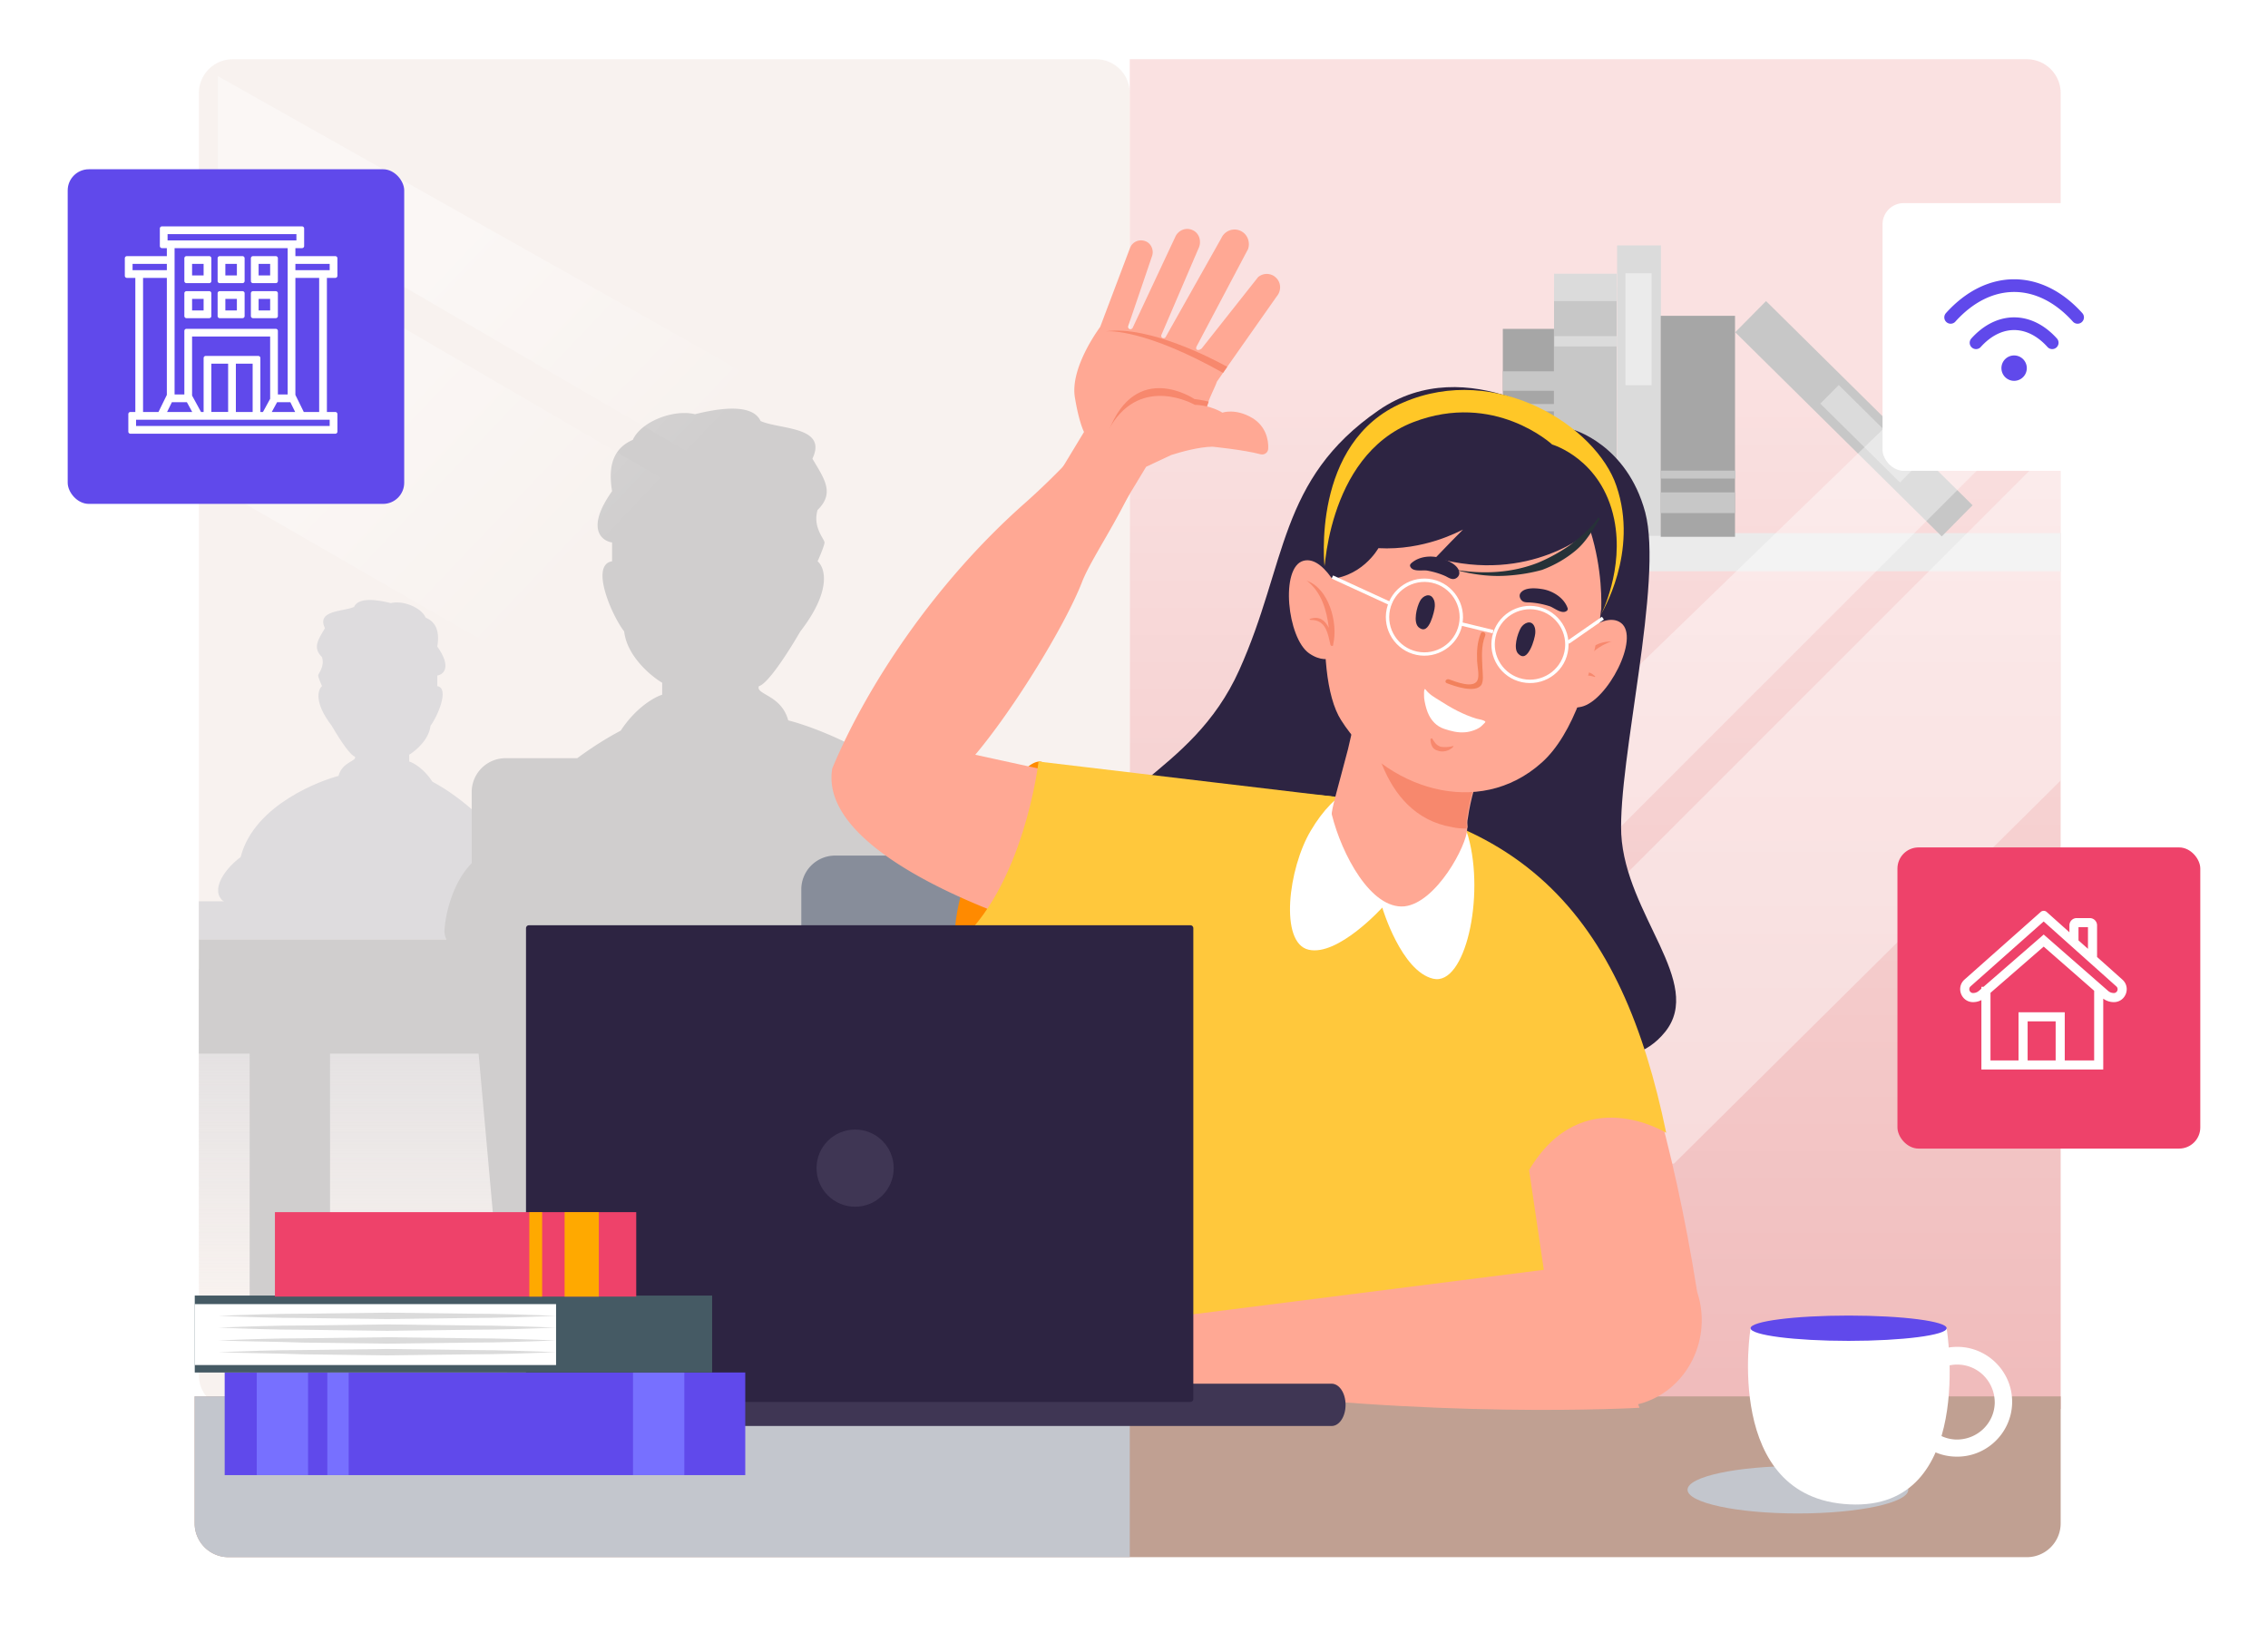 <svg xmlns="http://www.w3.org/2000/svg" fill="none" viewBox="0 0 536 386">
  <g filter="url(#a)">
    <rect width="440" height="354" x="47" y="14" fill="#fff" rx="8"/>
  </g>
  <path fill="url(#b)" d="M479 14H267v311a8 8 0 0 0 8 8h212V22a8 8 0 0 0-8-8Z"/>
  <path fill="#EBEBEB" d="M487 135H338v-9h149v9Z" style="mix-blend-mode:multiply"/>
  <path fill="#EBEBEB" d="M348.65 135.129h8.326v27.578h-8.326v-27.578Z"/>
  <path fill="#DBDBDB" d="M348.65 135.129h8.326v8.586h-8.326v-8.586Z"/>
  <g style="mix-blend-mode:multiply">
    <path fill="#C7C7C7" d="M367.267 126.703V67.856h14.819v58.847h-14.819Z"/>
    <path fill="#DBDBDB" d="M367.271 71.162v-6.475h14.82v6.475h-14.82Zm.078 10.714V79.43h14.819v2.446h-14.819Zm-.09 37.188v-6.474h16.69v6.474h-16.69Z"/>
    <path fill="#DBDBDB" d="M382.175 126.631V58h10.359v68.631h-10.359Z"/>
    <path fill="#EBEBEB" d="M384.146 91.044V64.57h6.186v26.474h-6.186Z"/>
    <path fill="#C7C7C7" d="m458.9 126.767-48.81-48.248 7.283-7.367 48.81 48.248-7.283 7.367Z"/>
    <path fill="#DBDBDB" d="m449.031 114.002-18.829-18.611 4.35-4.4 18.828 18.611-4.349 4.4Z"/>
    <path fill="#A6A6A6" d="M392.485 126.861V74.633h17.554v52.228h-17.554Z"/>
    <path fill="#C7C7C7" d="M392.488 121.251v-4.892h17.554v4.892h-17.554Zm.091-8.154v-1.87h17.554v1.87h-17.554Z"/>
    <path fill="#A6A6A6" d="M355.165 126.782V77.719h12.086v49.063h-12.086Z"/>
    <path fill="#C7C7C7" d="M355.107 121.518v-4.604h12.086v4.604h-12.086Zm.097-29.164V87.75h12.086v4.604h-12.086Zm.028 4.861v-1.727h12.086v1.727h-12.086Z"/>
  </g>
  <path fill="#fff" d="M395.615 275H379v-63.134l108-107.992v80.579L395.615 275ZM379 199.406v-34.06L483.677 64v30.736L379 199.406Z" opacity=".4" style="mix-blend-mode:screen"/>
  <path fill="#F2E7E1" fill-opacity=".5" d="M259 14H55a8 8 0 0 0-8 8v303a8 8 0 0 0 8 8h204a8 8 0 0 0 8-8V22a8 8 0 0 0-8-8Z"/>
  <g filter="url(#c)">
    <rect width="63.621" height="63.266" x="443.902" y="46" fill="#fff" rx="5"/>
  </g>
  <path stroke="#6049EB" stroke-linecap="round" stroke-linejoin="round" stroke-width="3" d="M461 75c9-10 21-10 30 0m-24 6c5.4-6 12.6-6 18 0m-9 7.5a1.5 1.5 0 1 0 0-3 1.5 1.5 0 0 0 0 3Z"/>
  <g filter="url(#d)">
    <rect width="71.574" height="71.174" x="447.426" y="198.266" fill="#EE426A" rx="5"/>
  </g>
  <path fill="#fff" fill-rule="evenodd" d="m465.211 232.533 17.774-15.771 17.668 15.79c1.128 1.007.415 2.875-1.097 2.875a2.797 2.797 0 0 1-1.841-.692l-14.727-12.887-13.946 12.117h-.03v.026l-.86.747a2.809 2.809 0 0 1-1.842.689c-1.523 0-2.238-1.883-1.099-2.894Zm3.801 2.319-.434.377a3.457 3.457 0 0 1-2.268.848c-2.121 0-3.116-2.622-1.53-4.03l17.992-15.964a.323.323 0 0 1 .464.033l6.576 5.876v-3.302c0-.538.437-.975.975-.975h3.088c.538 0 .975.437.975.975v7.804l6.237 5.573c1.572 1.405.578 4.01-1.531 4.01a3.443 3.443 0 0 1-2.269-.853l-.976-.854v17.631h-27.299v-17.149Zm.65-.565v17.064h8.126v-11.376h9.424v11.376h8.449v-17.55l-12.675-11.09-13.324 11.576Zm24.538-8.374v-7.223a.326.326 0 0 0-.325-.325h-3.088a.326.326 0 0 0-.325.325v3.883l3.738 3.34Zm-15.762 14.712h8.124v10.725h-8.124v-10.725Z" clip-rule="evenodd"/>
  <path fill="#fff" d="m482.985 216.762.499-.559-.498-.445-.499.443.498.561Zm-17.774 15.771.498.561-.498-.561Zm35.442.019.5-.56-.5.56Zm-2.938 2.183.494-.564-.494.564Zm-14.727-12.887.493-.564-.492-.431-.493.429.492.566Zm-13.946 12.117v.75h.281l.211-.184-.492-.566Zm-.03 0v-.75h-.75v.75h.75Zm0 .026.492.566.258-.225v-.341h-.75Zm-.86.747.492.567-.492-.567Zm.86.114h.75v-1.646l-1.241 1.079.491.567Zm-.434.377-.492-.566.492.566Zm-3.798-3.182.498.561-.498-.561Zm17.992-15.964-.498-.561.498.561Zm.464.033-.57.486.033.039.037.034.5-.559Zm6.576 5.876-.499.559 1.249 1.117v-1.676h-.75Zm5.038 4.502h-.75v.335l.25.224.5-.559Zm6.237 5.573.499-.559-.499.559Zm-3.8 3.157-.494.565.494-.565Zm-.976-.854.494-.564-1.244-1.089v1.653h.75Zm0 17.631v.75h.75v-.75h-.75Zm-27.299 0h-.75v.75h.75v-.75Zm.65-17.714-.491-.566-.259.224v.342h.75Zm0 17.064h-.75v.75h.75v-.75Zm8.126 0v.75h.75v-.75h-.75Zm0-11.376v-.75h-.75v.75h.75Zm9.424 0h.75v-.75h-.75v.75Zm0 11.376h-.75v.75h.75v-.75Zm8.449 0v.75h.75v-.75h-.75Zm0-17.55h.75v-.34l-.256-.224-.494.564Zm-12.675-11.09.494-.565-.492-.43-.494.429.492.566Zm11.214 3.202-.5.559 1.25 1.117v-1.676h-.75Zm-3.738-3.34h-.75v.336l.251.223.499-.559Zm-3.9 18.052h.75v-.75h-.75v.75Zm-8.124 0v-.75h-.75v.75h.75Zm8.124 10.725v.75h.75v-.75h-.75Zm-8.124 0h-.75v.75h.75v-.75Zm4.049-35.149-17.773 15.771.995 1.122 17.773-15.771-.995-1.122Zm18.666 15.791-17.669-15.789-.999 1.119 17.669 15.789.999-1.119Zm-1.597 4.185c2.201 0 3.238-2.718 1.597-4.185l-.999 1.119c.614.549.226 1.566-.598 1.566v1.5Zm-2.335-.877a3.55 3.55 0 0 0 2.335.877v-1.5c-.495 0-.974-.18-1.347-.506l-.988 1.129Zm-14.727-12.887 14.727 12.887.988-1.129-14.728-12.887-.987 1.129Zm-12.96 12.118 13.945-12.116-.983-1.133-13.945 12.116.983 1.133Zm-.522.184h.03v-1.5h-.03v1.5Zm.75-.724v-.026h-1.5v.026h1.5Zm-1.118 1.314.86-.748-.983-1.133-.861.748.984 1.133Zm-2.334.872c.858 0 1.686-.31 2.334-.872l-.984-1.133a2.057 2.057 0 0 1-1.35.505v1.5Zm-1.596-4.205c-1.656 1.469-.617 4.205 1.596 4.205v-1.5c-.833 0-1.224-1.03-.601-1.583l-.995-1.122Zm3.807 2.313-.435.378.984 1.132.434-.377-.983-1.133Zm-.435.378a2.708 2.708 0 0 1-1.776.664v1.5a4.21 4.21 0 0 0 2.76-1.032l-.984-1.132Zm-1.776.664c-1.431 0-2.103-1.769-1.032-2.719l-.996-1.122c-2.102 1.865-.783 5.341 2.028 5.341v-1.5Zm-1.032-2.719 17.991-15.964-.995-1.122-17.992 15.964.996 1.122Zm17.991-15.964a.425.425 0 0 1-.603-.042l1.141-.973a1.074 1.074 0 0 0-1.533-.107l.995 1.122Zm-.533.031 6.577 5.876.999-1.118-6.576-5.877-1 1.119Zm6.326 2.015v3.302h1.5v-3.302h-1.5Zm1.725-1.725c-.952 0-1.725.773-1.725 1.725h1.5c0-.124.101-.225.225-.225v-1.5Zm3.088 0h-3.088v1.5h3.088v-1.5Zm1.725 1.725c0-.952-.773-1.725-1.725-1.725v1.5c.124 0 .225.101.225.225h1.5Zm0 7.804v-7.804h-1.5v7.804h1.5Zm-1.25.559 6.237 5.573.999-1.118-6.237-5.574-.999 1.119Zm6.237 5.573c1.059.947.389 2.701-1.031 2.701v1.5c2.798 0 4.116-3.455 2.03-5.319l-.999 1.118Zm-1.031 2.701a2.694 2.694 0 0 1-1.775-.667l-.988 1.129a4.198 4.198 0 0 0 2.763 1.038v-1.5Zm-1.775-.667-.976-.854-.988 1.129.976.854.988-1.129Zm-2.22-.29v17.631h1.5V234.37h-1.5Zm.75 16.881h-27.299v1.5h27.299v-1.5Zm-26.549.75v-17.149h-1.5v17.149h1.5Zm-.85-17.714v17.064h1.5v-17.064h-1.5Zm.75 17.814h8.126v-1.5h-8.126v1.5Zm8.876-.75v-11.376h-1.5v11.376h1.5Zm-.75-10.626h9.424v-1.5h-9.424v1.5Zm8.674-.75v11.376h1.5v-11.376h-1.5Zm.75 12.126h8.449v-1.5h-8.449v1.5Zm9.199-.75v-17.55h-1.5v17.55h1.5Zm-.256-18.114-12.675-11.091-.988 1.129 12.675 11.091.988-1.129Zm-13.661-11.092-13.323 11.576.983 1.132 13.324-11.576-.984-1.132Zm10.956-3.455v7.223h1.5v-7.223h-1.5Zm.425.425a.425.425 0 0 1-.425-.425h1.5c0-.594-.482-1.075-1.075-1.075v1.5Zm-3.088 0h3.088v-1.5h-3.088v1.5Zm.425-.425c0 .235-.19.425-.425.425v-1.5c-.593 0-1.075.481-1.075 1.075h1.5Zm0 3.883v-3.883h-1.5v3.883h1.5Zm-1.249.559 3.737 3.34.999-1.118-3.737-3.34-.999 1.118Zm-3.401 16.743h-8.124v1.5h8.124v-1.5Zm.75 11.475v-10.725h-1.5v10.725h1.5Zm-8.874.75h8.124v-1.5h-8.124v1.5Zm-.75-11.475v10.725h1.5v-10.725h-1.5Z"/>
  <path fill="#C0A092" d="M487 330H46v30a8 8 0 0 0 8 8h425a8 8 0 0 0 8-8v-30Z"/>
  <path fill="#C3C6CD" d="M267 330H46v30a8 8 0 0 0 8 8h213v-38Z"/>
  <path fill="#DEDCDE" d="M144 213H47v9h97v-9Z"/>
  <path fill="url(#e)" d="M144 229H47v77h97v-77Z"/>
  <path fill="#DEDCDE" d="M120.748 201.404c3.48 2.374 4.656 7.531 4.808 9.813.687 6.847-24.269 5.021-27.703 4.564-2.06 1.598-5.495 1.141-7.784 0-3.435 2.967-6.411-.913-10.074-1.597-12.364 2.054-21.98 1.369-26.33-.685-4.35-2.054-1.373-7.531 3.206-10.954 3.205-12.551 19.46-18.256 23.124-19.169.916-3.423 4.35-3.423 3.892-4.564-.916-.229-2.976-2.967-5.495-7.303-4.213-5.477-3.282-8.519-2.29-9.356-.305-.685-.915-2.146-.915-2.51 0-.457 1.602-2.055.916-4.337-2.29-2.282-.916-4.107.686-6.846-2.06-4.336 4.35-3.879 6.869-5.02 1.145-2.511 5.953-1.598 8.7-.913 2.748-.685 7.098.913 8.243 3.423 2.06.913 3.434 2.739 2.747 6.846 3.48 4.93 1.45 6.618 0 6.847v2.51c2.976.456 0 7.302-1.603 9.356-.366 3.287-3.51 5.934-5.037 6.847v1.597c.993.304 3.48 1.689 5.495 4.792 7.327 3.88 14.653 10.954 18.545 16.659Z"/>
  <path fill="#D0CECE" fill-rule="evenodd" d="M136.421 179.18h-16.943a8 8 0 0 0-8 8v16.81c-4.546 4.622-6.175 12.042-6.413 15.574-.09.893.067 1.703.439 2.436H47v27h12v95h19v-95h35.109l8.301 92.652 18.924-1.695L132.185 249H159v-19.615c3.148.381 6.669-.42 9.326-1.736 4.079 3.502 7.796 1.619 11.754-.386 1.982-1.005 4.025-2.039 6.203-2.444 22.04 3.638 39.181 2.426 46.936-1.213 7.754-3.638 2.449-13.34-5.714-19.404-5.714-22.234-34.691-32.34-41.222-33.957-.96-3.569-3.476-5.037-5.218-6.053-1.217-.711-2.056-1.2-1.72-2.032 1.633-.404 5.306-5.255 9.795-12.935 7.51-9.702 5.85-15.092 4.082-16.575.544-1.213 1.632-3.8 1.632-4.447 0-.214-.2-.57-.473-1.053-.754-1.34-2.059-3.657-1.159-6.628 3.78-3.744 1.958-6.795-.602-11.08-.204-.341-.412-.69-.623-1.047 2.689-5.622-2.712-6.696-7.562-7.66-1.776-.354-3.478-.692-4.682-1.234-2.04-4.447-10.611-2.83-15.509-1.616-4.897-1.213-12.652 1.617-14.693 6.063-3.673 1.617-6.122 4.851-4.897 12.128-6.204 8.732-2.585 11.723 0 12.127v4.447c-5.306.809 0 12.936 2.857 16.575.653 5.821 6.258 10.51 8.979 12.127v2.83c-1.769.539-6.204 2.991-9.796 8.489-3.462 1.822-6.924 4.042-10.273 6.509Z" clip-rule="evenodd"/>
  <path fill="#878D9A" d="M336.771 202.195H197.374a8 8 0 0 0-8 8v65.61a8 8 0 0 0 8 8h139.397a8 8 0 0 0 8-8v-65.61a8 8 0 0 0-8-8Z"/>
  <g opacity=".4" style="mix-blend-mode:screen">
    <path fill="url(#f)" d="M170.538 184H193v-49.669L47 49.371v63.393L170.538 184Z"/>
    <path fill="url(#g)" d="M193 124.528V97.732L51.492 18v24.181L193 124.528Z"/>
  </g>
  <path fill="#2D2442" d="M371.667 101.507s-24.703-19.128-45.858-4.544c-23.768 16.388-21.584 36.189-32.935 61.388-11.399 25.407-35.283 28.175-37.244 47.888-1.912 19.505 22.82 24.389 22.82 24.389s-2.383 22.465 17.173 30.747c19.508 8.49 35.313-3.833 35.313-3.833s12.135 13.789 26.37 10.089c11.657-2.985 14.062-20.84 14.062-20.84s13.235 8.125 22.172-2.947c9.29-11.648-9.354-27.611-10.387-46.705-.748-17.494 9.965-59.723 5.662-76.072-4.352-16.141-17.148-19.56-17.148-19.56Z"/>
  <path fill="#FF8A00" d="M242.844 206c-5.331 12.596-12.241 21.531-15.498 19.917-3.258-1.615-1.678-13.243 3.652-25.839 5.331-12.596 12.241-21.532 15.499-19.917 3.257 1.615 1.678 13.135-3.653 25.839Z"/>
  <path fill="#FFA894" d="M255.697 137.599c2.425-6.323 10.58-17.228 15.009-29.875-3.902-.949-7.804-1.897-11.706-3.056a46.498 46.498 0 0 0-2.004-.633c-3.691 4.216-8.859 9.591-14.659 14.755-21.514 18.971-37.601 43.485-45.647 62.815-3.796 22.449 52.032 38.604 52.032 38.604 17.085-27.297 23.604-32.722 23.604-32.722l-41.841-9.119c9.386-11.172 21.31-30.756 25.212-40.769Z"/>
  <g clip-path="url(#h)">
    <path fill="#FFA894" d="m278.951 102.435-14.103 10.187-10.029 7.219-6.863-4.151 8.23-13.608s-1.192-2.226-2.171-8.25c-.949-6.07 3.994-13.813 6-16.592l7.044-18.644c.544-1.438 2.156-2.165 3.635-1.597 1.384.51 2.073 2.17 1.557 3.56l-5.616 16.497c-.097.268.054.556.293.7.315.125.603-.028.747-.267L277.76 55.97c.707-1.6 2.567-2.308 4.084-1.587 1.546.673 2.118 2.525 1.516 4.058l-8.893 20.732a.608.608 0 0 0 .149.614c.257.221.688.155.862-.133l13.166-23.383c.794-1.745 2.807-2.49 4.496-1.731 1.641.73 2.386 2.62 1.821 4.308l-12.188 23.059c-.35.9.539 1.046 1.241.423l13.3-16.824a3.159 3.159 0 0 1 3.703-.312c.239.144.4.307.61.499 1.179 1.171 1.196 3.08.089 4.373l-11.682 16.625-.993 1.427-1.447 2.07c-.4 1.198-1.192 2.617-1.989 4.687-.389 1.074-.817 2.32-1.16 3.748-.647 2.685-3.102 3.622-5.494 3.811Z"/>
    <path fill="#F7886D" d="m278.951 102.435-14.102 10.187c-3.202-2.133-4.828-5.472-2.875-10.638 6.491-17.082 20.325-7.668 20.325-7.668.746.058 2.15.319 3.354.589-.389 1.073-.817 2.32-1.16 3.748-.695 2.656-3.149 3.593-5.542 3.782Z"/>
    <path fill="#FFA894" d="M299.716 106.095c.127-2.148-.581-5.39-3.726-7.293-3.956-2.392-7.1-1.284-7.1-1.284s-2.706-1.767-6.504-1.839c0 0-12.488-7.225-19.878 4.993l-10.548 17.441 10.39 6.284 8.519-14.087 5.909-2.775c2.339-.745 6.488-1.9 9.721-1.973 0 0 7.495.737 11.411 1.796.908.222 1.734-.391 1.806-1.263Z"/>
    <path fill="#F7886D" d="m290.034 86.69-.993 1.428c-18.22-10.234-26.755-9.899-27.712-9.823 10.378-1.446 26.026 6.906 28.705 8.395Z"/>
  </g>
  <path fill="#FFC83C" d="m314.703 188.201-69.259-8.228s-3.463 30.066-19.788 43.464l9.795 19.834 79.252-55.07Z"/>
  <path fill="#2D2442" d="M357.289 129.014c6.873 0 12.444-5.568 12.444-12.437 0-6.868-5.571-12.436-12.444-12.436-6.873 0-12.444 5.568-12.444 12.436 0 6.869 5.571 12.437 12.444 12.437Zm-18.456-.952c.106-.316 3.586-3.689 6.011-2.424 2.426 1.265 8.965 11.172 6.855 13.701-2.214 2.53-13.604-8.22-12.866-11.277Zm2.004 10.648c-.844 1.476-2.215 2.213-3.164 1.687-.844-.527-.949-2.108 0-3.584.844-1.475 2.215-2.213 3.164-1.686.843.527.843 2.108 0 3.583Zm28.263 24.875c-.21 0-.421 0-.632-.105-.844-.211-1.266-.843-1.266-1.897 0-1.792 1.055-2.213 2.109-2.635.95-.316 1.899-.738 2.637-2.108.422-.738.422-1.37.211-2.002-.527-1.476-2.531-2.424-2.531-2.424l.211-.527c.105 0 2.32.948 2.847 2.74.316.843.211 1.581-.316 2.424-.844 1.476-2.004 2.003-2.953 2.319-1.055.421-1.688.632-1.688 2.108 0 .737.317 1.159.844 1.264 1.371.317 3.902-.948 4.957-2.951 1.476-2.74 1.054-5.375 1.054-5.375l.528-.105c0 .105.527 2.845-1.055 5.796-.844 2.003-3.164 3.478-4.957 3.478Z"/>
  <path fill="#9C6752" d="M317.742 188.77s-11.074-.527-14.132 4.427c-3.058 4.953 3.797 26.559 29.002 28.456 25.099 1.897 31.321-10.434 24.677-18.549-5.589-6.851-39.547-14.334-39.547-14.334Z"/>
  <path fill="#FFA894" d="M379.595 228.119c7.176 13.867 15.809 41.201 21.498 77.194 3.623 10.885-2.132 22.739-12.648 26.169-9.521 3.056-18.971-1.864-22.879-11.407l-32.755-79.114c-4.334-10.587-10.374-30.852 0-34.729 8.81-3.355 42.308 13.164 46.784 21.887Z"/>
  <path fill="#FFC83C" d="M218.081 288.056c1.16-16.337 5.062-32.462 11.811-47.428 10.546-23.292 30.162-52.802 66.546-53.224 63.909-.632 87.005 30.354 97.34 80.31 0 0-19.857-12.365-32.406 8.819l6.973 47.205-152.901 5 2.637-40.682Z"/>
  <path fill="#FFA894" d="M274.522 311.539s-29.448-17.041-43.499 15.845h49.553l-6.054-15.845Z"/>
  <path fill="#FFA894" d="M387.456 332.694s-49.703 2.915-106.879-5.307l-6.054-15.845 100.825-12.78 12.108 33.932Z"/>
  <path fill="#2D2442" d="m365.355 166.16-10.952 15.971 4.075-19.26 6.877 3.289Z"/>
  <path fill="#804B3B" d="M327.842 148.627c1.381-3.234 2.289-6.693 2.46-10.34.281-4.919.369-9.434-5.057-10.041-10.853-1.214-10.047 16.156-3.202 21.418 1.999 1.536 4.899 1.018 5.799-1.037Z"/>
  <path fill="#3F3654" d="M127.308 337h187.384c1.838 0 3.308-2.222 3.308-5s-1.47-5-3.308-5H127.308c-1.838 0-3.308 2.222-3.308 5s1.47 5 3.308 5Z"/>
  <path fill="#2D2442" d="M124.941 331.313h156.45c.314 0 .629-.318.629-.636V219.301c0-.319-.315-.637-.629-.637h-156.45c-.315 0-.629.318-.629.637v111.376c.104.318.314.636.629.636Z"/>
  <circle cx="202.092" cy="276.061" r="9.119" fill="#3F3654"/>
  <path fill="#C3C6CD" d="M424.903 357.668c-14.406 0-26.085-2.51-26.085-5.605 0-3.096 11.679-5.606 26.085-5.606s26.084 2.51 26.084 5.606c0 3.095-11.678 5.605-26.084 5.605Z" style="mix-blend-mode:multiply"/>
  <path fill="#fff" d="M413.716 313.891s-6.577 40.21 23.394 41.63c29.971 1.495 22.946-41.63 22.946-41.63h-46.34Z"/>
  <path fill="#fff" d="M462.149 344.238c7.175.225 13.155-5.456 13.379-12.556.224-7.175-5.456-13.154-12.557-13.379-7.175-.224-13.154 5.456-13.378 12.557-.225 7.175 5.381 13.229 12.556 13.378Zm.673-21.749c4.858.149 8.67 4.185 8.595 9.118-.149 4.858-4.185 8.67-9.118 8.595-4.859-.149-8.67-4.185-8.596-9.118a8.854 8.854 0 0 1 9.119-8.595Z"/>
  <path fill="#6049EB" d="M413.716 313.892c0 1.644 10.389 2.99 23.17 2.99 12.781 0 23.17-1.346 23.17-2.99 0-1.644-10.389-2.99-23.17-2.99-12.781 0-23.17 1.346-23.17 2.99Z"/>
  <path fill="#fff" d="M332.509 184.795c-9.407-2.191-17.033 1.854-22.734 11.521-5.307 8.897-7.468 26.504-.515 28.124 6.954 1.62 17.412-9.958 17.412-9.958s4.47 15.055 12.037 16.818c7.567 1.762 12.269-19.349 8.269-33.648-3.174-10.441-8.538-11.475-14.469-12.857Z"/>
  <path fill="#FFA894" d="M331.913 214.195c-7.934.739-14.817-12.291-17.158-21.676-.266-.709 1.715-7.362 3.825-15.495 1.143-4.908 2.429-10.429 3.211-15.637l31.121 12.639s-4.775 10.314-6.005 19.299c-.19.818-.129 1.479-.067 2.14l-.096.409c-.039 3.872-7.307 17.486-14.831 18.321Z"/>
  <path fill="#F7886D" d="m346.634 195.417-.095.409c-1.071-.034-2.141-.067-3.368-.353-17.416-2.979-19.858-24.892-20.045-33.344l29.58 11.849s-4.774 10.315-6.005 19.299c-.143.613-.129 1.479-.067 2.14Z"/>
  <path fill="#FFA894" d="M369.493 153.749s9.008-9.975 13.596-6.535c4.589 3.441-3.217 18.439-9.358 19.812-6.141 1.372-7.451-4.108-7.451-4.108l3.213-9.169Z"/>
  <path fill="#F7886D" d="M380.767 151.63c.252-.157.205.048 0 0-4.205 1.392-6.95 4.849-8.878 8.496 1.404-1.398 3.278-2.039 5.037-.336.205.048-.048.205-.048.205-1.588-.586-2.91-.463-4.062.778-.851.88-1.546 2.012-2.398 2.891-.3.362-.866.014-.77-.395.577-5.255 5.564-11.855 11.119-11.639Z"/>
  <path fill="#FFA894" d="M321.2 112.103c-7.8 12.197-11.366 46.94-4.259 58.082 10.244 16.184 32.468 23.517 47.478 9.981 14.712-13.174 18.689-57.092 10.417-67.859-12.527-15.638-42.11-18.217-53.636-.204Z"/>
  <path fill="#fff" d="M350.931 170.449c-.396-.32-1.542-.499-1.975-.606-3.112-.935-6.039-2.554-8.795-4.33-1.09-.689-2.342-1.371-3.195-2.494-.593-.861-.396 1.815-.388 2.047.158 1.134.433 2.242.809 3.239.795 2.014 2.144 3.347 3.911 3.942 1.587.518 3.201.972 4.972.806 1.093-.072 3.19-.633 4.143-1.755.543-.533.761-.67.518-.849Z"/>
  <path fill="#F7886D" d="M338.462 174.487c.468.814.936 1.629 2.009 1.987.85.161 2.108.087 2.935-.171 0 0 .209-.012.012.21-.79.887-2.442 1.404-3.737.848-1.282-.346-1.565-1.592-1.626-2.64-.012-.209.407-.234.407-.234Z"/>
  <path fill="#FFC727" d="M313.05 134.132s-3.433-29.69 18.573-39.009c22.053-9.524 45.677 5.681 50.385 19.714 5.398 15.702-3.587 30.21-3.587 30.21s2.969-43.29-28.379-44.771C318.646 99 313.05 134.132 313.05 134.132Z"/>
  <path fill="#2D2442" d="M312.841 136.887c8.813.113 12.921-7.339 12.921-7.339 10.858.589 19.036-3.974 19.997-4.397-.552.518-4.511 4.555-6.514 6.676 22.462 6.31 36.621-6.346 36.621-6.346 2.846 9.071 2.671 17.223 2.509 19.772 0 0 5.531-10.785 3.1-22.562-2.93-14.266-14.648-17.642-14.648-17.642s-13.651-12.666-32.836-5.277c-20.854 8.078-21.15 37.115-21.15 37.115Z"/>
  <path fill="#263238" d="M356.374 136.028c-4.171.322-8.561-.269-12.399-1.379 6.639 1.116 13.408.752 19.582-1.691a40.49 40.49 0 0 0 7.422-4.092c2.364-1.821 5.028-4.003 6.67-6.424.048-.204.457-.109.362.3-1.69 2.625-3.175 5.298-5.587 7.323-2.412 2.025-5.138 3.546-7.973 4.611-2.535.703-5.228 1.153-8.077 1.352Z"/>
  <path fill="#FFA894" d="M318.398 143.569s-4.838-12.554-10.365-11.039c-5.527 1.516-3.831 18.296 1.372 21.88 5.202 3.583 8.438-1.053 8.438-1.053l.555-9.788Z"/>
  <path fill="#F7886D" d="M308.874 137.251c-.204-.048-.252.156 0 0 3.457 2.745 4.644 6.903 5.171 11.122-.894-1.718-2.135-2.869-4.465-2.119-.205-.047-.048.205.156.253 1.732-.028 2.863.667 3.6 2.132.58 1.213.751 2.331 1.079 3.7.109.457.77.396.661-.061 1.191-5.113-1.028-13.175-6.202-15.027Z"/>
  <path fill="#F2815C" d="M350.346 157.924c-.109-2.673-.347-5.234.669-7.759.244-.645-.804-1.149-1.048-.504-.879 2.135-.967 4.255-.882 6.551.044 1.264.609 3.524.059 4.615-.992 1.925-5.058.307-6.668-.271-.734-.251-1.246.662-.511.913 1.892.732 6.489 2.324 8.034.517.722-.914.379-2.986.347-4.062Z"/>
  <path fill="#2D2442" d="M344.871 135.278c-.208-1.865-2.975-2.928-4.33-3.375-2.149-.67-5.128-.53-7.053 1.241-.233.211-.342.499-.171.796.615 1.277 2.886.724 3.971.905 1.442.258 2.897.675 4.265 1.281.594.284 1.324.805 2.049.701.624-.074 1.366-.695 1.269-1.549Zm14.925 6.768c.566.425 1.492.27 2.13.357 1.478.115 2.959.433 4.365.887 1.046.377 2.827 1.923 3.943 1.1a.585.585 0 0 0 .211-.764c-.89-2.416-3.475-3.933-5.685-4.357-1.402-.251-4.327-.626-5.398.863-.46.609-.132 1.489.434 1.914Z"/>
  <path fill="#fff" d="M334.72 154.759c-4.938-1.061-8.051-5.939-7-10.832 1.061-4.938 5.939-8.051 10.831-6.999 4.938 1.061 8.051 5.939 7 10.831-1.051 4.892-5.939 8.051-10.831 7Zm3.664-17.054c-4.48-.963-8.924 1.909-9.887 6.389-.963 4.481 1.909 8.925 6.39 9.888 4.48.963 8.924-1.909 9.887-6.39.963-4.481-1.909-8.924-6.39-9.887Zm21.283 23.511c-4.938-1.061-8.051-5.939-7-10.832 1.061-4.937 5.939-8.051 10.831-6.999 4.893 1.051 8.051 5.939 7 10.831-1.015 4.948-5.894 8.061-10.831 7Zm3.664-17.054c-4.48-.963-8.924 1.909-9.887 6.389-.963 4.481 1.909 8.925 6.39 9.888 4.48.963 8.924-1.909 9.887-6.39.963-4.481-1.909-8.924-6.39-9.887Z"/>
  <path fill="#2D2442" d="M338.122 146.897c.584-1.36.962-3.034.972-3.633.01-.599-.021-1.26-.35-1.761-.821-1.525-2.533-.656-3.127.484-.82 1.479-1.659 4.975-.407 6.201 1.364 1.194 2.246.218 2.912-1.291Zm23.577 6.454c.683-1.338 1.06-3.009 1.122-3.597.061-.588.031-1.248-.234-1.79-.753-1.563-2.444-.747-3.137.372-.866 1.467-1.856 4.926-.665 6.139 1.232 1.275 2.149.363 2.914-1.124Z"/>
  <path fill="#fff" d="m345.326 147.035-.191.789 7.615 1.846.191-.788-7.615-1.847Zm-30.283-11.045-.341.737 13.951 6.408.341-.737-13.951-6.408Zm63.543 9.758-8.24 5.725.465.665 8.24-5.725-.465-.665Z"/>
  <path fill="#6049EB" d="M176.128 324.355H53.1v24.252h123.028v-24.252Z"/>
  <path fill="#7770FF" d="M72.805 324.355H60.679v24.252h12.126v-24.252Zm9.602 0h-5.052v24.252h5.052v-24.252Zm79.322 0h-12.125v24.252h12.125v-24.252Z"/>
  <path fill="#455A64" d="M131.415 306.172H46.028v18.189h85.387v-18.189Zm36.883 0h-36.883v18.189h36.883v-18.189Z"/>
  <path fill="#fff" d="M131.415 308.195H46.028v14.4h85.387v-14.4Z"/>
  <path fill="#DBDBDB" d="M51.586 310.969c6.568-.253 13.39-.505 19.957-.505l19.958-.253 19.957.253c6.568 0 13.389.252 19.957.505-6.568.252-13.389.505-19.957.505l-19.957.253-19.958-.253c-6.82 0-13.389-.253-19.957-.505Zm.002 2.781c6.568-.253 13.389-.505 19.957-.505l19.958-.253 19.957.253c6.568 0 13.389.252 19.957.505-6.568.253-13.389.505-19.957.505l-19.957.253-19.958-.253c-6.82 0-13.389-.252-19.957-.505Zm-.001 3.031c6.568-.252 13.39-.505 19.957-.505l19.958-.253 19.957.253c6.568 0 13.389.253 19.957.505-6.568.253-13.389.506-19.957.506l-19.957.252-19.958-.252c-6.82-.253-13.389-.253-19.957-.506Zm-.001 2.774c6.568-.253 13.39-.506 19.957-.506l19.958-.252 19.957.252c6.568 0 13.389.253 19.957.506-6.568.252-13.389.505-19.957.505l-19.957.253-19.958-.253c-6.82-.253-13.389-.253-19.957-.505Z"/>
  <path fill="#EE426A" d="M150.361 286.461H64.974v19.957h85.387v-19.957Z"/>
  <path fill="#FFA900" d="M141.518 286.461h-8.084v19.957h8.084v-19.957Zm-13.39 0h-3.031v19.957h3.031v-19.957Z"/>
  <g filter="url(#i)">
    <rect width="79.527" height="79.082" x="15" y="38" fill="#6049EB" rx="5"/>
  </g>
  <path fill="#fff" fill-rule="evenodd" d="M39.104 54.828h31.448v2.482H39.104v-2.482Zm-.828 3.31V54h33.103v4.138h-2.068v2.897h9.93v4.138h-2.483V97.86h2.484v4.138H30.828V97.86h1.655V65.173H30v-4.138h9.931v-2.897h-1.655Zm2.032 36.416-1.626 3.307h7.587l-1.804-3.307h-4.157Zm4.589-.937 2.314 4.243h1.41V84.618h12.414V97.86h1.41l1.9-3.485V79.037H44.897v14.58Zm20.283.11-.007-.005V78.21H44.069v15.517h-3.31V58.14h27.724v35.586H65.18Zm.01.827-1.803 3.307h7.172l-1.626-3.307H65.19Zm4.12-1.108 2.17 4.415h4.45V65.173h-6.62v28.273Zm0-29.102h7.448v.001h1.656v-2.483H69.31v2.482ZM31.657 98.689h46.758v2.482H31.656v-2.483Zm.827-34.345h7.448v-2.482h-9.103v2.483h1.655v-.001Zm.827 33.517V65.173h6.62v28.272l-2.17 4.416h-4.45Zm15.31-35.999h-3.724v3.724h3.724v-3.724Zm-4.551-.827v5.379h5.379v-5.38h-5.38Zm.827 9.105h3.724v3.724h-3.724V70.14Zm-.828 4.552v-5.38h5.38v5.38h-5.38Zm12.415-12.83H52.76v3.724h3.724v-3.724Zm-4.552-.827v5.379h5.38v-5.38h-5.38Zm.828 9.105h3.724v3.724H52.76V70.14Zm-.828 4.552v-5.38h5.38v5.38h-5.38Zm12.414-12.83h-3.724v3.724h3.724v-3.724Zm-4.552-.827v5.379h5.38v-5.38h-5.38Zm.828 9.105h3.724v3.724h-3.724V70.14Zm-.828 4.552v-5.38h5.38v5.38h-5.38Zm-5.38 10.754h-4.965v12.413h4.966V85.446Zm.829 0h4.965v12.413h-4.965V85.446Z" clip-rule="evenodd"/>
  <path fill="#fff" d="M70.552 54.828h.5a.5.5 0 0 0-.5-.5v.5Zm-31.448 0v-.5a.5.5 0 0 0-.5.5h.5Zm31.448 2.482v.5a.5.5 0 0 0 .5-.5h-.5Zm-31.448 0h-.5a.5.5 0 0 0 .5.5v-.5ZM38.276 54v-.5a.5.5 0 0 0-.5.5h.5Zm0 4.138h-.5a.5.5 0 0 0 .5.5v-.5ZM71.379 54h.5a.5.5 0 0 0-.5-.5v.5Zm0 4.138v.5a.5.5 0 0 0 .5-.5h-.5Zm-2.068 0v-.5a.5.5 0 0 0-.5.5h.5Zm0 2.897h-.5a.5.5 0 0 0 .5.5v-.5Zm9.93 0h.5a.5.5 0 0 0-.5-.5v.5Zm0 4.138v.5a.5.5 0 0 0 .5-.5h-.5Zm-2.483 0v-.5a.5.5 0 0 0-.5.5h.5Zm0 32.688h-.5a.5.5 0 0 0 .5.5v-.5Zm2.484 0h.5a.5.5 0 0 0-.5-.5v.5Zm0 4.138v.5a.5.5 0 0 0 .5-.5h-.5Zm-48.414 0h-.5a.5.5 0 0 0 .5.5v-.5Zm0-4.138v-.5a.5.5 0 0 0-.5.5h.5Zm1.655 0v.5a.5.5 0 0 0 .5-.5h-.5Zm0-32.688h.5a.5.5 0 0 0-.5-.5v.5Zm-2.483 0h-.5a.5.5 0 0 0 .5.5v-.5Zm0-4.138v-.5a.5.5 0 0 0-.5.5h.5Zm9.931 0v.5a.5.5 0 0 0 .5-.5h-.5Zm0-2.897h.5a.5.5 0 0 0-.5-.5v.5ZM38.683 97.86l-.45-.22a.5.5 0 0 0 .45.72v-.5Zm1.625-3.307v-.5a.5.5 0 0 0-.449.28l.45.22Zm5.961 3.307v.5a.5.5 0 0 0 .439-.74l-.439.24Zm-1.804-3.307.44-.24a.5.5 0 0 0-.44-.26v.5Zm2.746 3.306-.439.24a.5.5 0 0 0 .44.26v-.5Zm-2.314-4.243h-.5a.5.5 0 0 0 .06.24l.44-.24Zm3.724 4.243v.5a.5.5 0 0 0 .5-.5h-.5Zm0-13.242v-.5a.5.5 0 0 0-.5.5h.5Zm12.414 0h.5a.5.5 0 0 0-.5-.5v.5Zm0 13.242h-.5a.5.5 0 0 0 .5.5v-.5Zm1.41 0v.5a.5.5 0 0 0 .438-.26l-.439-.24Zm1.9-3.485.439.24a.5.5 0 0 0 .061-.24h-.5Zm0-15.338h.5a.5.5 0 0 0-.5-.5v.5Zm-19.448 0v-.5a.5.5 0 0 0-.5.5h.5Zm20.276 14.685h-.5a.5.5 0 0 0 .26.44l.24-.44Zm.007.004-.24.439a.5.5 0 0 0 .24.061v-.5Zm-.007-15.517h.5a.5.5 0 0 0-.5-.5v.5Zm-21.104 0v-.5a.5.5 0 0 0-.5.5h.5Zm0 15.517v.5a.5.5 0 0 0 .5-.5h-.5Zm-3.31 0h-.5a.5.5 0 0 0 .5.5v-.5Zm0-35.586v-.5a.5.5 0 0 0-.5.5h.5Zm27.724 0h.5a.5.5 0 0 0-.5-.5v.5Zm0 2.895v.5a.5.5 0 0 0 .5-.5h-.5Zm0 0v-.5a.5.5 0 0 0-.5.5h.5Zm0 4.138h-.5a.5.5 0 0 0 .5.5v-.5Zm0 0h.5a.5.5 0 0 0-.5-.5v.5Zm0 28.465h-.5a.5.5 0 0 0 .05.22l.45-.22Zm0 0h.5a.5.5 0 0 0-.051-.22l-.449.22Zm0 .088v.5a.5.5 0 0 0 .5-.5h-.5Zm-5.097 4.135-.439-.24a.5.5 0 0 0 .44.74v-.5Zm1.804-3.307v-.5a.5.5 0 0 0-.439.26l.44.24Zm5.369 3.307v.5a.5.5 0 0 0 .448-.72l-.448.22Zm-1.626-3.307.449-.22a.5.5 0 0 0-.45-.28v.5Zm2.548 3.307-.449.22a.5.5 0 0 0 .449.28v-.5Zm-2.17-4.415h-.5a.5.5 0 0 0 .05.22l.45-.22Zm6.62 4.415v.5a.5.5 0 0 0 .5-.5h-.5Zm0-32.688h.5a.5.5 0 0 0-.5-.5v.5Zm-6.62 0v-.5a.5.5 0 0 0-.5.5h.5Zm7.447-.83h.5a.5.5 0 0 0-.5-.5v.5Zm-7.447 0h-.5a.5.5 0 0 0 .5.5v-.5Zm7.447.002h-.5a.5.5 0 0 0 .5.5v-.5Zm1.656 0v.5a.5.5 0 0 0 .5-.5h-.5Zm0-2.483h.5a.5.5 0 0 0-.5-.5v.5Zm-9.103 0v-.5a.5.5 0 0 0-.5.5h.5Zm9.103 36.827h.5a.5.5 0 0 0-.5-.5v.5Zm-46.758 0v-.5a.5.5 0 0 0-.5.5h.5Zm46.758 2.482v.5a.5.5 0 0 0 .5-.5h-.5Zm-46.758 0h-.5a.5.5 0 0 0 .5.5v-.5Zm8.275-36.827v.5a.5.5 0 0 0 .5-.5h-.5Zm-7.448 0v-.5a.5.5 0 0 0-.5.5h.5Zm7.448-2.482h.5a.5.5 0 0 0-.5-.5v.5Zm-9.103 0v-.5a.5.5 0 0 0-.5.5h.5Zm0 2.483h-.5a.5.5 0 0 0 .5.5v-.5Zm1.655 0v.5a.5.5 0 0 0 .5-.5h-.5Zm.827.828v-.5a.5.5 0 0 0-.5.5h.5Zm0 32.688h-.5a.5.5 0 0 0 .5.5v-.5Zm6.62-32.688h.5a.5.5 0 0 0-.5-.5v.5Zm0 28.272.45.22a.5.5 0 0 0 .05-.22h-.5Zm-2.17 4.416v.5a.5.5 0 0 0 .45-.28l-.45-.22Zm7.136-35.999v-.5a.5.5 0 0 0-.5.5h.5Zm3.724 0h.5a.5.5 0 0 0-.5-.5v.5Zm-3.724 3.724h-.5a.5.5 0 0 0 .5.5v-.5Zm3.724 0v.5a.5.5 0 0 0 .5-.5h-.5Zm-4.551.828h-.5a.5.5 0 0 0 .5.5v-.5Zm0-5.38v-.5a.5.5 0 0 0-.5.5h.5Zm5.379 5.38v.5a.5.5 0 0 0 .5-.5h-.5Zm0-5.38h.5a.5.5 0 0 0-.5-.5v.5Zm-.828 9.106h.5a.5.5 0 0 0-.5-.5v.5Zm-3.724 0v-.5a.5.5 0 0 0-.5.5h.5Zm3.724 3.724v.5a.5.5 0 0 0 .5-.5h-.5Zm-3.724 0h-.5a.5.5 0 0 0 .5.5v-.5Zm-.828-4.552v-.5a.5.5 0 0 0-.5.5h.5Zm0 5.38h-.5a.5.5 0 0 0 .5.5v-.5Zm5.38-5.38h.5a.5.5 0 0 0-.5-.5v.5Zm0 5.38v.5a.5.5 0 0 0 .5-.5h-.5Zm3.31-12.83v-.5a.5.5 0 0 0-.5.5h.5Zm3.725 0h.5a.5.5 0 0 0-.5-.5v.5Zm-3.724 3.724h-.5a.5.5 0 0 0 .5.5v-.5Zm3.724 0v.5a.5.5 0 0 0 .5-.5h-.5Zm-4.552.828h-.5a.5.5 0 0 0 .5.5v-.5Zm0-5.38v-.5a.5.5 0 0 0-.5.5h.5Zm5.38 5.38v.5a.5.5 0 0 0 .5-.5h-.5Zm0-5.38h.5a.5.5 0 0 0-.5-.5v.5Zm-.828 9.106h.5a.5.5 0 0 0-.5-.5v.5Zm-3.724 0v-.5a.5.5 0 0 0-.5.5h.5Zm3.724 3.724v.5a.5.5 0 0 0 .5-.5h-.5Zm-3.724 0h-.5a.5.5 0 0 0 .5.5v-.5Zm-.828-4.552v-.5a.5.5 0 0 0-.5.5h.5Zm0 5.38h-.5a.5.5 0 0 0 .5.5v-.5Zm5.38-5.38h.5a.5.5 0 0 0-.5-.5v.5Zm0 5.38v.5a.5.5 0 0 0 .5-.5h-.5Zm3.31-12.83v-.5a.5.5 0 0 0-.5.5h.5Zm3.724 0h.5a.5.5 0 0 0-.5-.5v.5Zm-3.724 3.724h-.5a.5.5 0 0 0 .5.5v-.5Zm3.724 0v.5a.5.5 0 0 0 .5-.5h-.5Zm-4.552.828h-.5a.5.5 0 0 0 .5.5v-.5Zm0-5.38v-.5a.5.5 0 0 0-.5.5h.5Zm5.38 5.38v.5a.5.5 0 0 0 .5-.5h-.5Zm0-5.38h.5a.5.5 0 0 0-.5-.5v.5Zm-.828 9.106h.5a.5.5 0 0 0-.5-.5v.5Zm-3.724 0v-.5a.5.5 0 0 0-.5.5h.5Zm3.724 3.724v.5a.5.5 0 0 0 .5-.5h-.5Zm-3.724 0h-.5a.5.5 0 0 0 .5.5v-.5Zm-.828-4.552v-.5a.5.5 0 0 0-.5.5h.5Zm0 5.38h-.5a.5.5 0 0 0 .5.5v-.5Zm5.38-5.38h.5a.5.5 0 0 0-.5-.5v.5Zm0 5.38v.5a.5.5 0 0 0 .5-.5h-.5ZM49.448 85.446v-.5a.5.5 0 0 0-.5.5h.5Zm4.966 0h.5a.5.5 0 0 0-.5-.5v.5Zm-4.966 12.413h-.5a.5.5 0 0 0 .5.5v-.5Zm4.966 0v.5a.5.5 0 0 0 .5-.5h-.5Zm5.793-12.413h.5a.5.5 0 0 0-.5-.5v.5Zm-4.965 0v-.5a.5.5 0 0 0-.5.5h.5Zm4.965 12.413v.5a.5.5 0 0 0 .5-.5h-.5Zm-4.965 0h-.5a.5.5 0 0 0 .5.5v-.5Zm15.31-43.531H39.104v1h31.448v-1Zm.5 2.982v-2.482h-1v2.482h1Zm-31.948.5h31.448v-1H39.104v1Zm-.5-2.982v2.482h1v-2.482h-1ZM37.776 54v4.138h1V54h-1Zm33.603-.5H38.276v1h33.103v-1Zm.5 4.638V54h-1v4.138h1Zm-2.568.5h2.068v-1h-2.068v1Zm.5 2.397v-2.897h-1v2.897h1Zm9.43-.5h-9.93v1h9.93v-1Zm.5 4.638v-4.138h-1v4.138h1Zm-2.983.5h2.483v-1h-2.483v1Zm.5 32.188V65.173h-1V97.86h1Zm1.984-.5h-2.484v1h2.484v-1Zm.5 4.638v-4.138h-1v4.138h1Zm-48.914.5h48.414v-1H30.828v1Zm-.5-4.638v4.138h1v-4.138h-1Zm2.155-.5h-1.655v1h1.655v-1Zm-.5-32.188V97.86h1V65.173h-1Zm-1.983.5h2.483v-1H30v1Zm-.5-4.638v4.138h1v-4.138h-1Zm10.431-.5H30v1h9.931v-1Zm-.5-2.397v2.897h1v-2.897h-1Zm-1.155.5h1.655v-1h-1.655v1Zm.855 39.444 1.626-3.308-.898-.44-1.625 3.306.897.442Zm7.138-.721h-7.587v1h7.587v-1Zm-2.243-2.568L45.83 98.1l.878-.478-1.804-3.308-.878.48Zm-3.718.26h4.157v-1h-4.157v1Zm7.342 2.568-2.314-4.243-.878.478 2.314 4.244.878-.48Zm.97-.26h-1.409v1h1.41v-1Zm-.5-12.743V97.86h1V84.618h-1Zm6.294-.5h-5.793v1h5.793v-1Zm.827 0h-.827v1h.827v-1Zm5.794 0H55.24v1h5.794v-1Zm.5 13.742V84.618h-1V97.86h1Zm.91-.5h-1.41v1h1.41v-1Zm1.461-3.224-1.9 3.485.877.479 1.901-3.485-.878-.48Zm-.06-15.1v15.34h1v-15.34h-1Zm-18.95.5h19.45v-1h-19.45v1Zm.5 14.08v-14.58h-1v14.58h1Zm19.537.545.007.004.48-.878-.008-.004-.479.878Zm-.26-15.952v15.513h1V78.21h-1Zm-20.604.5h21.104v-1H44.069v1Zm.5 15.017V78.21h-1v15.517h1Zm-3.81.5h3.31v-1h-3.31v1Zm-.5-36.086v35.586h1V58.14h-1Zm28.224-.5H40.759v1h27.724v-1Zm.5 3.395V58.14h-1v2.895h1Zm-.5.5v-1 1Zm.5 3.638v-4.138h-1v4.138h1Zm-.5-.5v1-1Zm.5 28.965V65.173h-1v28.465h1Zm-.051-.22-.898.44.898-.44Zm.051.308v-.088h-1v.088h1Zm-3.803.5h3.303v-1H65.18v1ZM63.825 98.1l1.804-3.307-.878-.479-1.804 3.308.878.478Zm6.734-.74h-7.172v1h7.172v-1Zm-2.075-2.586 1.626 3.308.897-.442-1.625-3.307-.898.441Zm-3.294.28h3.743v-1H65.19v1Zm6.74 2.586-2.17-4.415-.898.442 2.17 4.414.898-.44Zm4-.28h-4.45v1h4.45v-1Zm-.5-32.187V97.86h1V65.173h-1Zm-6.12.5h6.62v-1h-6.62v1Zm.5 27.773V65.173h-1v28.273h1Zm6.948-29.602h-7.447v1h7.447v-1Zm.5.501v-.001h-1v.001h1Zm1.156-.5h-1.656v1h1.656v-1Zm-.5-1.983v2.483h1v-2.483h-1Zm-8.603.5h9.102v-1h-9.102v1Zm.5 1.982v-2.482h-1v2.482h1Zm8.603 33.845H31.656v1h46.758v-1Zm.5 2.982v-2.483h-1v2.483h1Zm-47.258.5h46.758v-1H31.656v1Zm-.5-2.983v2.483h1v-2.483h-1Zm8.775-34.844h-7.448v1h7.448v-1Zm-.5-1.982v2.482h1v-2.482h-1Zm-8.603.5h9.103v-1h-9.103v1Zm.5 1.983v-2.483h-1v2.483h1Zm1.155-.5h-1.655v1h1.655v-1Zm-.5.499v.001h1v-.001h-1Zm.827.829V97.86h1V65.173h-1Zm7.12-.5h-6.62v1h6.62v-1Zm.5 28.772V65.173h-1v28.272h1Zm-2.22 4.636 2.17-4.415-.898-.441-2.17 4.415.897.441Zm-4.9.28h4.45v-1h-4.45v1Zm11.586-35.999h3.724v-1h-3.724v1Zm.5 3.224v-3.724h-1v3.724h1Zm3.224-.5h-3.724v1h3.724v-1Zm-.5-3.224v3.724h1v-3.724h-1Zm-3.551 4.552v-5.38h-1v5.38h1Zm4.879-.5h-5.38v1h5.38v-1Zm-.5-4.88v5.38h1v-5.38h-1Zm-4.88.5h5.38v-1h-5.38v1Zm4.552 8.106h-3.724v1h3.724v-1Zm.5 4.224V70.14h-1v3.724h1Zm-4.224.5h3.724v-1h-3.724v1Zm-.5-4.224v3.724h1V70.14h-1Zm-.828-.828v5.38h1v-5.38h-1Zm5.88-.5h-5.38v1h5.38v-1Zm.5 5.88v-5.38h-1v5.38h1Zm-5.88.5h5.38v-1h-5.38v1Zm8.69-12.83h3.725v-1h-3.724v1Zm.5 3.224v-3.724h-1v3.724h1Zm3.225-.5h-3.724v1h3.724v-1Zm-.5-3.224v3.724h1v-3.724h-1Zm-3.552 4.552v-5.38h-1v5.38h1Zm4.88-.5h-5.38v1h5.38v-1Zm-.5-4.88v5.38h1v-5.38h-1Zm-4.88.5h5.38v-1h-5.38v1Zm4.552 8.106h-3.724v1h3.724v-1Zm.5 4.224V70.14h-1v3.724h1Zm-4.224.5h3.724v-1h-3.724v1Zm-.5-4.224v3.724h1V70.14h-1Zm-.828-.828v5.38h1v-5.38h-1Zm5.88-.5h-5.38v1h5.38v-1Zm.5 5.88v-5.38h-1v5.38h1Zm-5.88.5h5.38v-1h-5.38v1Zm8.69-12.83h3.724v-1h-3.724v1Zm.5 3.224v-3.724h-1v3.724h1Zm3.224-.5h-3.724v1h3.724v-1Zm-.5-3.224v3.724h1v-3.724h-1Zm-3.552 4.552v-5.38h-1v5.38h1Zm4.88-.5h-5.38v1h5.38v-1Zm-.5-4.88v5.38h1v-5.38h-1Zm-4.88.5h5.38v-1h-5.38v1Zm4.552 8.106h-3.724v1h3.724v-1Zm.5 4.224V70.14h-1v3.724h1Zm-4.224.5h3.724v-1h-3.724v1Zm-.5-4.224v3.724h1V70.14h-1Zm-.828-.828v5.38h1v-5.38h-1Zm5.88-.5h-5.38v1h5.38v-1Zm.5 5.88v-5.38h-1v5.38h1Zm-5.88.5h5.38v-1h-5.38v1ZM49.448 85.946h4.966v-1h-4.966v1Zm.5 11.913V85.446h-1v12.413h1Zm4.466-.5h-4.966v1h4.966v-1Zm-.5-11.913v12.413h1V85.446h-1Zm6.293-.5h-4.965v1h4.965v-1Zm.5 12.913V85.446h-1v12.413h1Zm-5.465.5h4.965v-1h-4.965v1Zm-.5-12.913v12.413h1V85.446h-1Z"/>
  <defs>
    <linearGradient id="b" x1="377" x2="377" y1="89" y2="333" gradientUnits="userSpaceOnUse">
      <stop stop-color="#FAE1E1"/>
      <stop offset="1" stop-color="#F0BBBB"/>
    </linearGradient>
    <linearGradient id="e" x1="95.5" x2="95.5" y1="229" y2="306" gradientUnits="userSpaceOnUse">
      <stop stop-color="#DEDCDE"/>
      <stop offset="1" stop-color="#DEDCDE" stop-opacity="0"/>
    </linearGradient>
    <linearGradient id="f" x1="61" x2="158.5" y1="50.5" y2="143" gradientUnits="userSpaceOnUse">
      <stop offset=".25" stop-color="#fff"/>
      <stop offset=".848" stop-color="#fff" stop-opacity="0"/>
    </linearGradient>
    <linearGradient id="g" x1="61" x2="158.5" y1="50.5" y2="143" gradientUnits="userSpaceOnUse">
      <stop offset=".25" stop-color="#fff"/>
      <stop offset=".848" stop-color="#fff" stop-opacity="0"/>
    </linearGradient>
    <filter id="a" width="472" height="386" x="31" y="0" color-interpolation-filters="sRGB" filterUnits="userSpaceOnUse">
      <feFlood flood-opacity="0" result="BackgroundImageFix"/>
      <feColorMatrix in="SourceAlpha" result="hardAlpha" values="0 0 0 0 0 0 0 0 0 0 0 0 0 0 0 0 0 0 127 0"/>
      <feOffset dy="2"/>
      <feGaussianBlur stdDeviation="8"/>
      <feComposite in2="hardAlpha" operator="out"/>
      <feColorMatrix values="0 0 0 0 0 0 0 0 0 0 0 0 0 0 0 0 0 0 0.2 0"/>
      <feBlend in2="BackgroundImageFix" result="effect1_dropShadow_7142_91196"/>
      <feBlend in="SourceGraphic" in2="effect1_dropShadow_7142_91196" result="shape"/>
    </filter>
    <filter id="c" width="95.621" height="95.266" x="428.902" y="32" color-interpolation-filters="sRGB" filterUnits="userSpaceOnUse">
      <feFlood flood-opacity="0" result="BackgroundImageFix"/>
      <feColorMatrix in="SourceAlpha" result="hardAlpha" values="0 0 0 0 0 0 0 0 0 0 0 0 0 0 0 0 0 0 127 0"/>
      <feOffset dx="1" dy="2"/>
      <feGaussianBlur stdDeviation="8"/>
      <feColorMatrix values="0 0 0 0 0 0 0 0 0 0 0 0 0 0 0 0 0 0 0.2 0"/>
      <feBlend in2="BackgroundImageFix" result="effect1_dropShadow_7142_91196"/>
      <feBlend in="SourceGraphic" in2="effect1_dropShadow_7142_91196" result="shape"/>
    </filter>
    <filter id="d" width="103.574" height="103.176" x="432.426" y="184.266" color-interpolation-filters="sRGB" filterUnits="userSpaceOnUse">
      <feFlood flood-opacity="0" result="BackgroundImageFix"/>
      <feColorMatrix in="SourceAlpha" result="hardAlpha" values="0 0 0 0 0 0 0 0 0 0 0 0 0 0 0 0 0 0 127 0"/>
      <feOffset dx="1" dy="2"/>
      <feGaussianBlur stdDeviation="8"/>
      <feColorMatrix values="0 0 0 0 0 0 0 0 0 0 0 0 0 0 0 0 0 0 0.2 0"/>
      <feBlend in2="BackgroundImageFix" result="effect1_dropShadow_7142_91196"/>
      <feBlend in="SourceGraphic" in2="effect1_dropShadow_7142_91196" result="shape"/>
    </filter>
    <filter id="i" width="111.526" height="111.082" x="0" y="24" color-interpolation-filters="sRGB" filterUnits="userSpaceOnUse">
      <feFlood flood-opacity="0" result="BackgroundImageFix"/>
      <feColorMatrix in="SourceAlpha" result="hardAlpha" values="0 0 0 0 0 0 0 0 0 0 0 0 0 0 0 0 0 0 127 0"/>
      <feOffset dx="1" dy="2"/>
      <feGaussianBlur stdDeviation="8"/>
      <feColorMatrix values="0 0 0 0 0 0 0 0 0 0 0 0 0 0 0 0 0 0 0.2 0"/>
      <feBlend in2="BackgroundImageFix" result="effect1_dropShadow_7142_91196"/>
      <feBlend in="SourceGraphic" in2="effect1_dropShadow_7142_91196" result="shape"/>
    </filter>
    <clipPath id="h">
      <path fill="#fff" d="M0 0h52.746v75.763H0z" transform="rotate(31.165 59.022 516.523)"/>
    </clipPath>
  </defs>
</svg>
